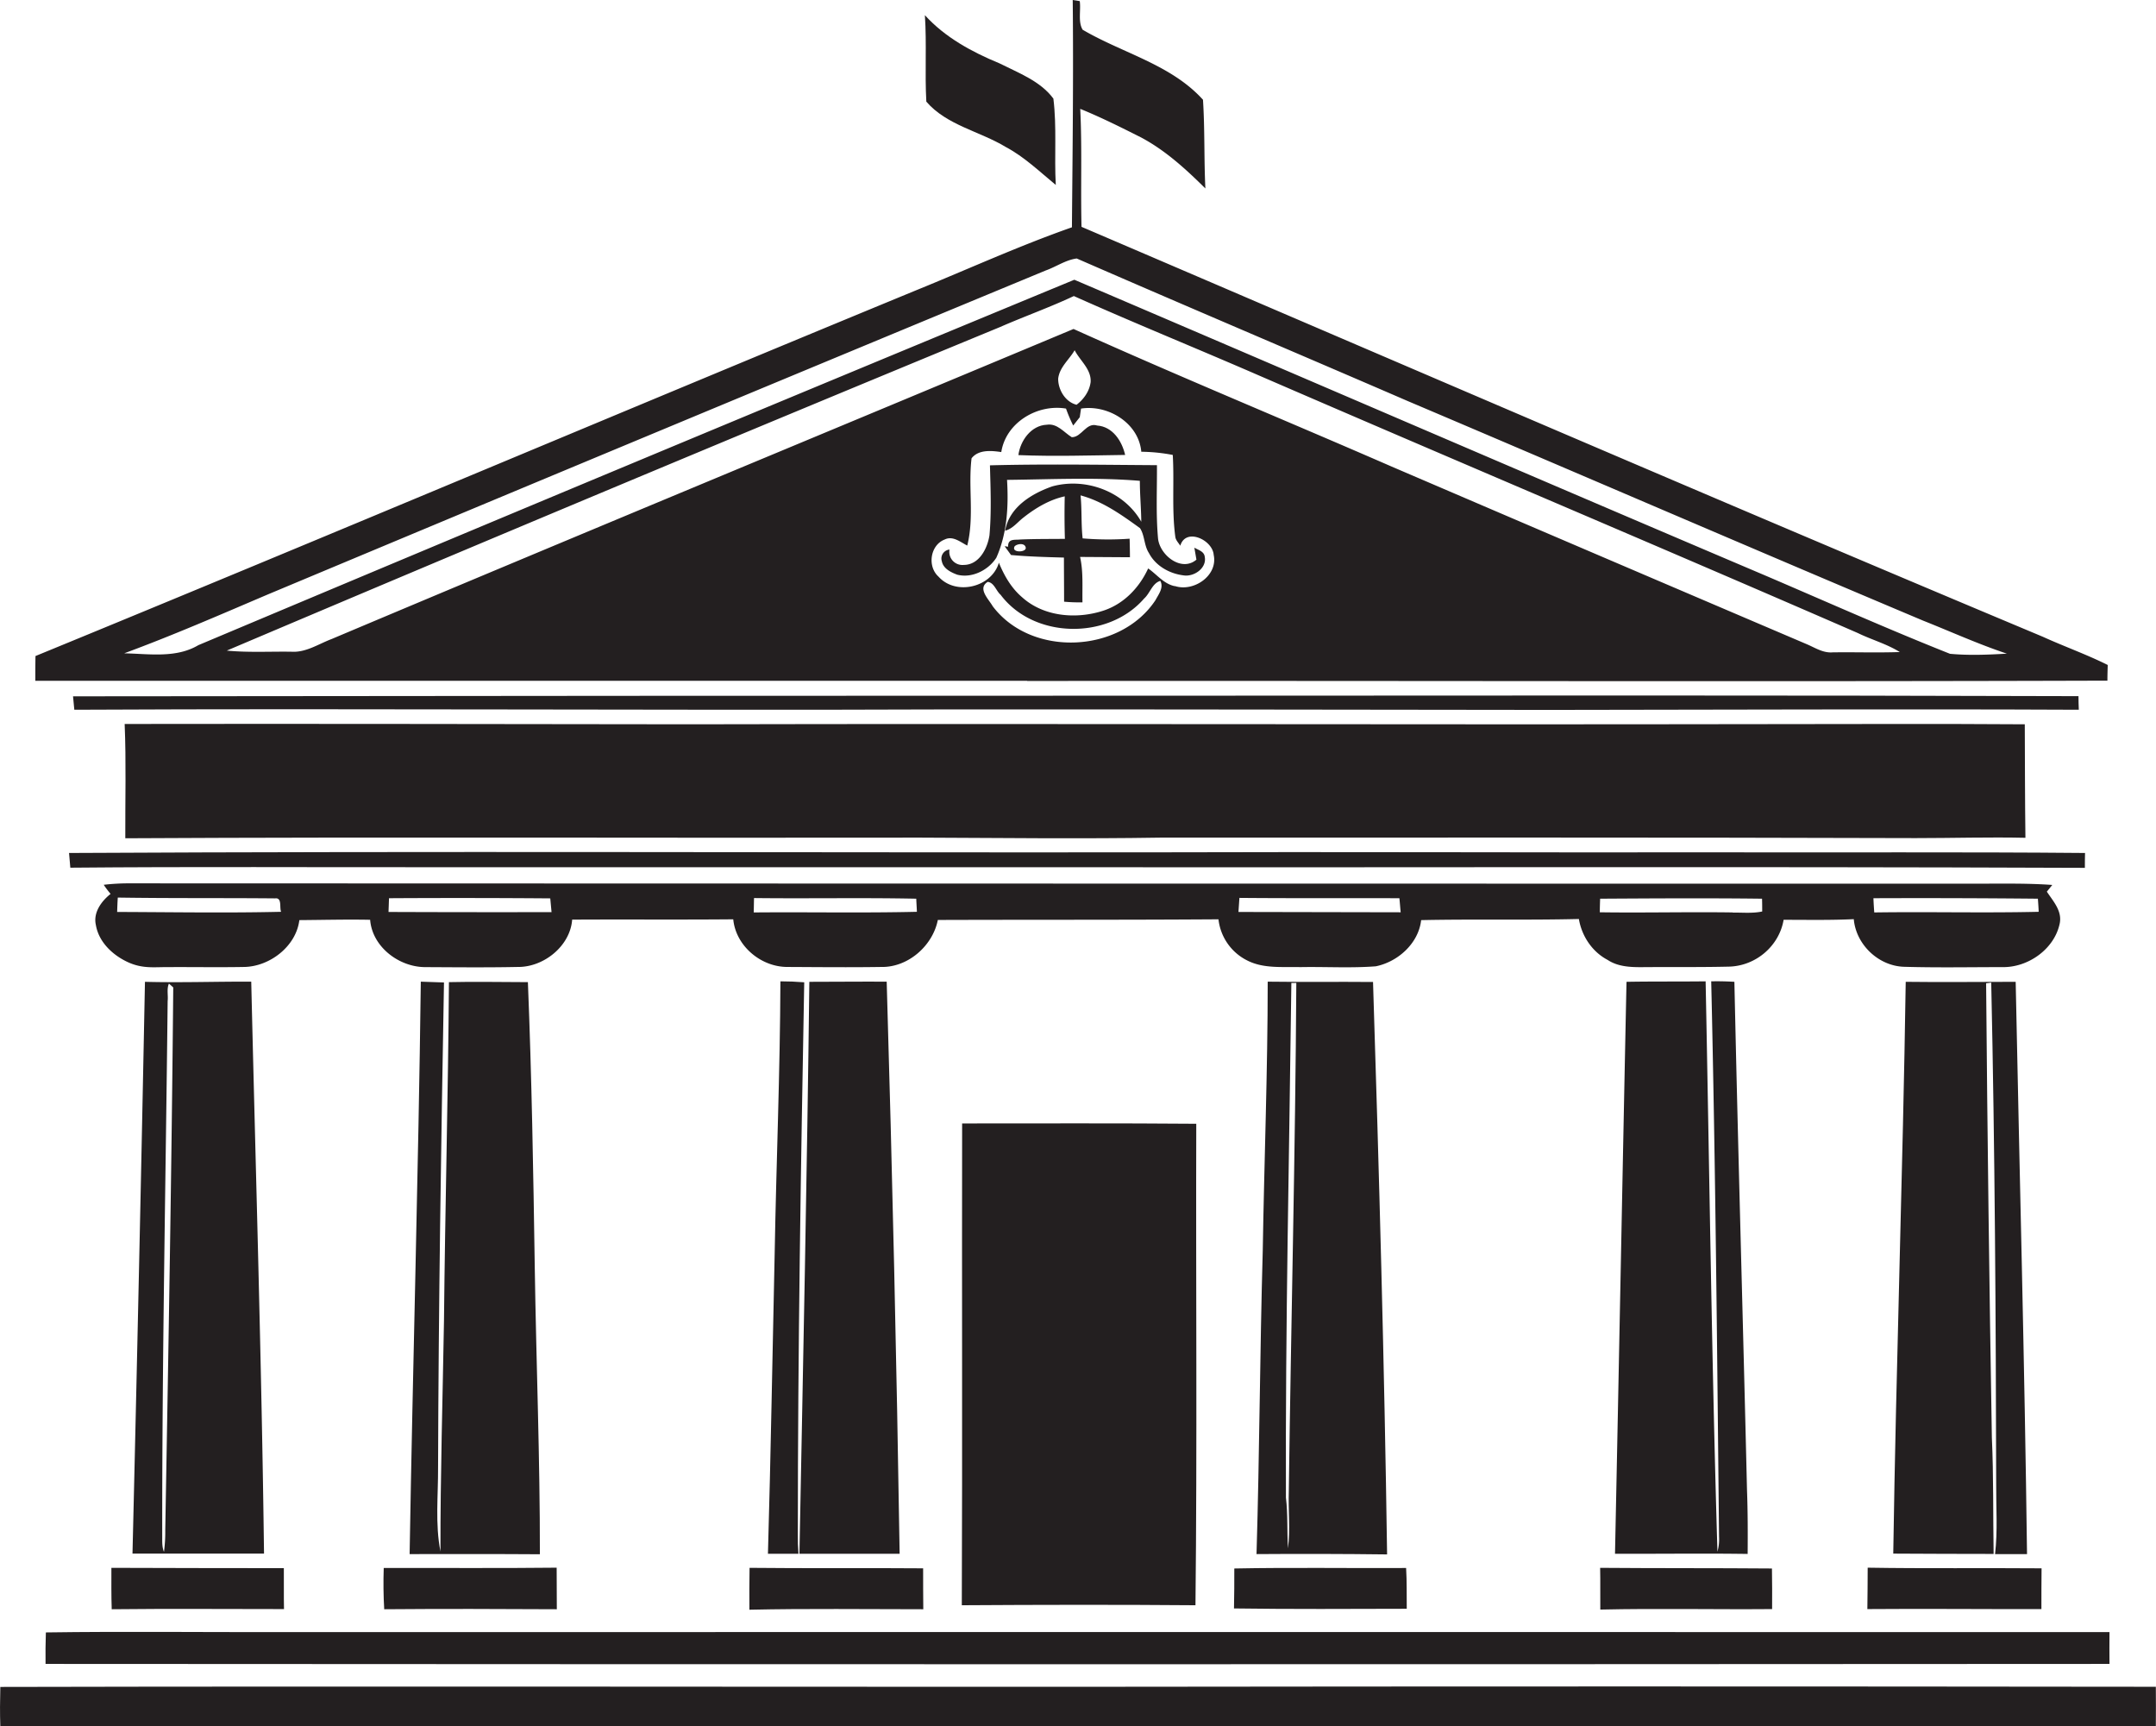 <svg id="Layer_1" data-name="Layer 1" xmlns="http://www.w3.org/2000/svg" viewBox="0 0 1349 1080"><title>biseeise_bank_flat_black_logo_White_background_1b1a8258-3f91-40f5-b7aa-daf75216d3ee</title><path d="M772.1,1006.2c36,0.5,72.1.3,108.1,0.2-0.1-8.5.1-17-.4-25.5-35.8.2-71.7-.4-107.5,0.3C772.3,989.6,772.3,997.9,772.1,1006.2Z" fill="#231f20"/><path d="M1067.2,613.9c-16.5.2-33,0-49.5,0.3-2.5,119.2-4.7,238.5-7.2,357.8,27.7,0.1,55.3-.3,83,0.1,0.1-13.2.1-26.5-.4-39.7-2.5-106.1-5.6-212.1-7.9-318.2-4.9-.3-9.7-0.4-14.5-0.3,2.7,115.8,3.7,231.7,4.9,347.5a28.6,28.6,0,0,1-1,9.3C1071,851.9,1069.6,732.9,1067.2,613.9Z" fill="#231f20"/><path d="M1108.8,1006.6c0.1-8.5,0-16.9-.1-25.4-35.8-.3-71.7-0.1-107.5-0.4,0.2,8.7,0,17.4.1,26.1C1037.1,1006.1,1072.9,1006.9,1108.8,1006.6Z" fill="#231f20"/><path d="M1288.6,578.4c2.1-8.2-3.8-14.4-7.9-20.6l3.4-4.2c-15.2-1.1-30.5-.8-45.8-0.8q-578,0-1156-.2a139.3,139.3,0,0,0-17.4.9,59.9,59.9,0,0,0,4.3,5.7c-5.8,4.6-11,11.7-9.2,19.5,1.8,10.6,10.4,18.7,19.8,23.1s16.9,3.1,25.4,3.2c15.9-.1,31.8.2,47.7-0.1s32.4-12.9,34.4-29.3c14.7-.1,29.5-0.5,44.3-0.2,1.3,16.8,17.8,29.4,34.1,29.6,19.4,0.1,38.8.3,58.3-.1,16.2,0.2,32.8-13.1,34-29.6,33.6-.2,67.2.1,100.8-0.2,1.6,16.7,17.4,29.9,34,29.8,19.5,0.1,39,.3,58.5,0,16.8,0.4,32.3-13.2,35.5-29.4,58.6-.2,117.1,0,175.6-0.4a32.8,32.8,0,0,0,17.9,25.7c10.3,5.3,22.2,3.9,33.3,4.2,15.7-.3,31.5.7,47.2-0.5,13.9-2.8,26.8-14.4,28.4-28.9,32.9-.7,65.8.1,98.7-0.7,1.8,10.7,8.3,20.5,18,25.6,7.1,4.7,15.9,4.6,24.1,4.5,17.2-.1,34.5.1,51.7-0.3s31.6-13.2,34.3-29.3c14.6,0,29.3.3,43.9-.4,1.4,16,15.6,29.4,31.6,29.8,20.5,0.6,41,.2,61.4.2C1268.8,605.3,1285,594,1288.6,578.4ZM73.3,570.5c0.1-3,.2-6,0.4-9,32.8,0.5,65.6.2,98.4,0.5,4.6-.6,2.6,5.8,3.8,8.4C141.7,571.2,107.5,570.6,73.3,570.5Zm169.8-.1c0.1-2.8.2-5.7,0.3-8.5q50.5-.3,100.9.1l0.8,8.6Q294.1,570.7,243.1,570.5Zm228.5,0.3c0.1-3,.1-5.9.2-8.9,33.8,0.4,67.6-.3,101.5.4,0.1,2.7.3,5.5,0.4,8.2C539.7,571.2,505.6,570.5,471.6,570.8Zm303.3-.2c0.2-2.9.4-5.9,0.6-8.8,33.4,0.3,66.7.1,100.1,0.2,0.3,2.9.5,5.8,0.8,8.8Zm309.3,0.3c-27.7-.4-55.4.3-83.2-0.1,0-2.8.1-5.7,0.2-8.5,33.8-.2,67.6-0.4,101.3,0,0.1,2.6.1,5.3,0.1,8C1096.5,571.5,1090.2,570.8,1084.1,570.9Zm88.5-.1c-0.2-2.9-.4-5.9-0.5-8.8q51.5-.2,102.9.3c0.2,2.7.4,5.5,0.5,8.2C1241.3,571.2,1207,570.3,1172.7,570.8Z" fill="#231f20"/><path d="M1300.5,435.5c-186-.6-371.9-0.4-557.9-0.3q-348.4,0-696.9.4l0.8,8.4c182.1-.9,364.2.5,546.3-0.2,125.6-.1,251.2.2,376.8,0.3,110.4-.1,220.8-0.6,331.1-0.1Q1300.5,439.7,1300.5,435.5Z" fill="#231f20"/><path d="M1168.4,1006.6c36.3-.3,72.6.1,108.9,0,0-8.5,0-17,.1-25.5-36.3-.3-72.5.2-108.8-0.4C1168.5,989.3,1168.6,998,1168.4,1006.6Z" fill="#231f20"/><path d="M575.9,524c50,0.2,100.1.8,150.1,0,157.5,0,315-.2,472.6.3,22.9,0,45.8-.7,68.7-0.2-0.3-23.7-.3-47.4-0.4-71-55.4-.4-110.7-0.1-166.1-0.1-222.9.4-445.7-.4-668.6,0.1-118.1-.1-236.2-0.4-354.2-0.2,1,23.8.3,47.7,0.4,71.5C244.2,523.5,410.1,524.3,575.9,524Z" fill="#231f20"/><path d="M1268.3,972.2c-1.5-119.3-4.7-238.6-7.1-358-22.9,0-45.8.3-68.8,0-1.8,119.2-6,238.4-7.8,357.7,20.9,0.2,41.9.1,62.8,0.2-0.4-24.3,0-48.6-1.1-72.8q-2.4-142.1-3.6-284.2l3.2-.4c2.3,104.5,2.9,209.1,3.1,313.6-0.1,14.6,1,29.3-.7,43.9h20Z" fill="#231f20"/><path d="M44,542.8c76.7-.7,153.3-0.2,230-0.3H628c225.5,0.3,451-.5,676.5.4,0-3.1,0-6.2.1-9.3-76.9-.7-153.9-0.2-230.8-0.4-118.1.2-236.1-.4-354.2,0-225.5.2-450.9-.8-676.4,0.4C43.5,536.7,43.7,539.7,44,542.8Z" fill="#231f20"/><path d="M747.3,342.6l1.3,7.5c-9.3,7.9-22.7-2.6-24-13-1.4-15.3-.6-30.7-0.7-46.1-34.8-.2-69.7-0.8-104.5.1,0.4,14.6,1,29.3-.3,43.8-1.3,8.3-6.5,18.5-16.1,18.5a8.2,8.2,0,0,1-8.9-9.6,5.6,5.6,0,0,0-4.8,7.3c0.9,4.6,5.6,6.9,9.6,8.4,9.2,2.4,19.5-2.8,24.5-10.6,6.8-15.2,7.7-32.3,6.7-48.7,27.7-.3,55.5-1.7,83.1.6,0,8.5.8,17,.9,25.6-10.8-19.1-35-27.9-55.8-22.1-13,4.6-26.8,13-29.4,27.7,4.7-1.2,7.7-5.3,11.3-8.1,7.7-6.1,16.4-11.3,26-13.4q-0.3,13.3.1,26.6c-9.4.1-18.7,0-28,.4-3.1.4-7.8-.8-7.5,4.5l-2.2-.3,4,5.5c11,1,22.1,1.3,33.1,1.6,0,9.2.1,18.4,0.1,27.6a100.7,100.7,0,0,0,11.5.4c-0.2-9.5.6-19.1-1.5-28.4l31.2,0.2c0-3.9-.1-7.8-0.2-11.6a192.8,192.8,0,0,1-29.4-.2c-1-8.9-.4-18-1.3-26.9,13.9,3.7,25.7,12.2,37.2,20.5,3,4.6,2.5,10.9,5.6,15.6,4.1,7.9,12.7,12.8,21.4,13.9,6.6,1.2,14.9-4.4,13.5-11.6C753.4,344.9,749.8,344.1,747.3,342.6Zm-112.4-.9c1.7-1.6,6.4-2.2,6.9.9S632.4,346,634.9,341.7Z" fill="#231f20"/><path d="M28.5,1040.9q645.7,0.4,1291.4,0-0.1-9.9,0-19.9-572-.1-1144,0c-49.1.1-98.1-.5-147.2,0.2C28.5,1027.8,28.4,1034.4,28.5,1040.9Z" fill="#231f20"/><path d="M579.6,63.6c12.8,14.8,33.4,18.5,49.6,28.3,11.7,6.2,21.3,15.5,31.4,23.8-1-18,.7-36.1-1.5-54-8.1-11-21.9-16.1-33.8-22.1-17.2-7.1-34-16.2-46.6-30.1C579.9,27.6,578.6,45.7,579.6,63.6Z" fill="#231f20"/><path d="M90.7,614.2q-3.5,178.8-7.8,357.7h82.3c-1.5-119.3-5.2-238.5-8-357.8C135,614,112.9,614.8,90.7,614.2Zm12.7,343.1a94.2,94.2,0,0,1-.8,13.5c-1.2-2.9-1.1-6.1-1.1-9.2-0.1-111.8,2.2-223.6,3.4-335.4,0.4-3.6-.7-7.5.8-10.9l2.7,2.4C107.4,730.9,105.4,844.1,103.4,957.3Z" fill="#231f20"/><path d="M1348.9,1055.2q-329.2-.4-658.5,0c-230.1.1-460.1-.4-690.2,0.1-0.2,8.2-.3,16.5,0,24.7q674.3-.1,1348.7.1Q1349,1067.6,1348.9,1055.2Z" fill="#231f20"/><path d="M704,284.6c-2-8.7-7.8-17.7-17.5-18.4-6.9-2.2-9.7,7.4-15.9,7.3-4.9-3-9.1-8.8-15.6-7.8-9.8.4-16.6,9.9-17.8,19C659.5,285.6,681.7,284.9,704,284.6Z" fill="#231f20"/><path d="M69.9,1006.7c35.9-.4,71.9-0.1,107.8-0.1-0.2-8.5,0-17.1-.1-25.6-36-.1-71.9,0-107.9-0.2C69.7,989.4,69.6,998,69.9,1006.7Z" fill="#231f20"/><path d="M867.9,972.4c-1.7-119.4-5-238.7-8.8-358.1-22-.2-43.9.1-65.9-0.2,0,56.1-2.2,112.2-3.1,168.3-1.8,63.2-2,126.5-3.9,189.8Q827,971.9,867.9,972.4Zm-62-3.7c-0.7-10.6,0-21.2-1.3-31.8-0.4-107.4,2.1-214.7,3.4-322h3.1c-0.6,106-3.3,212-4.7,317.9C806,944.6,807.4,956.7,805.9,968.6Z" fill="#231f20"/><path d="M642.7,426c225.3-.2,450.6.5,675.9-0.2,0-3.3.1-6.6,0.2-9.8-13.2-6.6-27.3-11.6-40.7-17.7-201-84.2-401-170.6-601.4-256.4-0.6-24.6.4-49.2-.8-73.8,13,5.3,25.6,11.6,38.1,17.9,15.2,8.1,28,19.8,40.2,31.9-0.9-18.5-.3-37-1.5-55.5-20-22.1-50.3-29.1-75.3-43.8-3-5-1-12.1-1.8-17.9L671.2,0c0.5,47.4-.1,94.8-0.5,142.2-33.1,11.6-65,26.2-97.5,39.4-183.9,75.8-367,153.3-551,228.8-0.1,5.2-.1,10.4-0.1,15.5H642.7ZM723,375.4c-22,33.4-77.7,36-101.9,3.8-2.5-4.4-9.7-11.1-3.1-15.2,4.1,0.5,5.2,5.6,8.1,8.1,20.8,27.7,67.3,28.3,89.8,2.3,3.7-3.3,5.1-9.6,10.1-11C728.3,367.6,724.9,371.8,723,375.4Zm12.1-8.7c-6.9-1.4-11.2-7.3-16.7-11.1-5.5,12-15.2,22.2-28,26.4-16.8,5.5-37.3,3.9-50.9-8.4-6.7-5.7-11.2-13.5-14.5-21.6-4.5,15.5-27,20.8-37.8,8.7-7.1-6.4-5.2-19.7,3.9-23.2,5.1-2.5,9.8,1.6,14.1,3.8,4.5-17.9.5-36.5,2.7-54.6,4.4-5.6,12.4-4.8,18.6-3.9,2.9-18.5,22.6-30.2,40.5-27.2a94.9,94.9,0,0,0,4.5,10.6l4.1-5.2,0.8-5.4c17-2.6,36.1,9.1,37.7,27a110.5,110.5,0,0,1,19.7,2c1,17.1-.7,34.3,1.6,51.3,0.3,2.1,2,3.7,3.1,5.5,3.4-11.5,20.2-3.7,20.9,5.7C762.2,360.1,746.8,370.5,735.1,366.6Zm-73-129.8c0.8-7.2,6.9-11.9,10.3-17.8,3.4,6.6,10.5,11.9,10,19.9-0.7,5.7-4.3,10.8-8.8,14.2C666.6,251.5,662,243.8,662.1,236.8Zm484.6,171.2c-6,.5-11-2.9-16.2-5.1q-129.9-55.4-259.7-111.1c-66.3-28.9-133.2-56.4-199.1-86.1C517,270.5,362,334.6,207.4,399.8c-8.2,3.1-16,8.5-25.1,7.9-13.5-.2-27,0.6-40.4-0.7Q383.3,304.6,625.7,204.6c15.3-6.7,31.1-12.3,46.2-19.4,38,17,76.5,32.6,114.7,49.2,125.1,54.2,250.8,107.2,375.8,161.6,8.6,4.2,18.1,6.8,26.3,11.9C1174.7,408.4,1160.7,407.9,1146.7,408.1ZM167.5,371.9Q410.7,270.1,654.3,169.2c6.5-2.3,12.5-6.6,19.4-7.5,68.8,30,138,59.3,206.9,89.1,107.7,45.7,215,92.1,322.8,137.5,17.4,6.9,34.5,14.7,52.3,20.6-11.8.7-23.8,1.2-35.6,0.1-38.3-15.2-76-32-114-48.3C961.3,299.2,816.9,236.8,672.2,175Q397.8,288.4,124.1,403.6c-14,8.3-30.9,5.4-46.4,5.1C108.1,397.5,137.7,384.6,167.5,371.9Z" fill="#231f20"/><path d="M484.7,784.6c-1.4,62.5-2.4,125-4.2,187.4h19.1q-0.5-6.2-.4-12.4c0-115.1,1.9-230.1,4-345.1-5-.4-10-0.6-14.9-0.6C488.1,670.8,485.7,727.7,484.7,784.6Z" fill="#231f20"/><path d="M240.4,1006.7c36-.3,72-0.2,108,0,0-8.7-.1-17.4-0.1-26-36.1.4-72.1,0.1-108.2,0.2C239.8,989.5,239.9,998.1,240.4,1006.7Z" fill="#231f20"/><path d="M554.8,614.1c-16.1-.1-32.2.1-48.4,0.1-1.4,119.3-3.9,238.5-6.2,357.8h62.7Q560.1,793,554.8,614.1Z" fill="#231f20"/><path d="M748,1004.2c1.1-100.4.2-200.8,0.5-301.2-48.8-.4-97.7-0.2-146.5-0.2-0.2,100.5.2,200.9-.2,301.4C650.5,1003.9,699.3,1003.8,748,1004.2Z" fill="#231f20"/><path d="M277.8,614.6l-14.5-.5c-1.5,119.4-5,238.7-7,358.1,27.2,0,54.3-.1,81.5.1,0.1-59.8-2.3-119.6-3.2-179.4s-1.9-119-4.3-178.5c-16.5,0-33-.4-49.4,0-0.5,70.6-2.4,141.2-3.1,211.8-0.8,48.1-2.3,96.3-2.2,144.4-3.4-17.2-1.4-35.1-1.5-52.6C274.4,816.8,276,715.7,277.8,614.6Z" fill="#231f20"/><path d="M468.9,1007c36.3-.8,72.5-0.3,108.8-0.3-0.1-8.6-.1-17.1-0.1-25.6-36.2-.3-72.4.1-108.6-0.3C468.9,989.5,468.8,998.2,468.9,1007Z" fill="#231f20"/></svg>